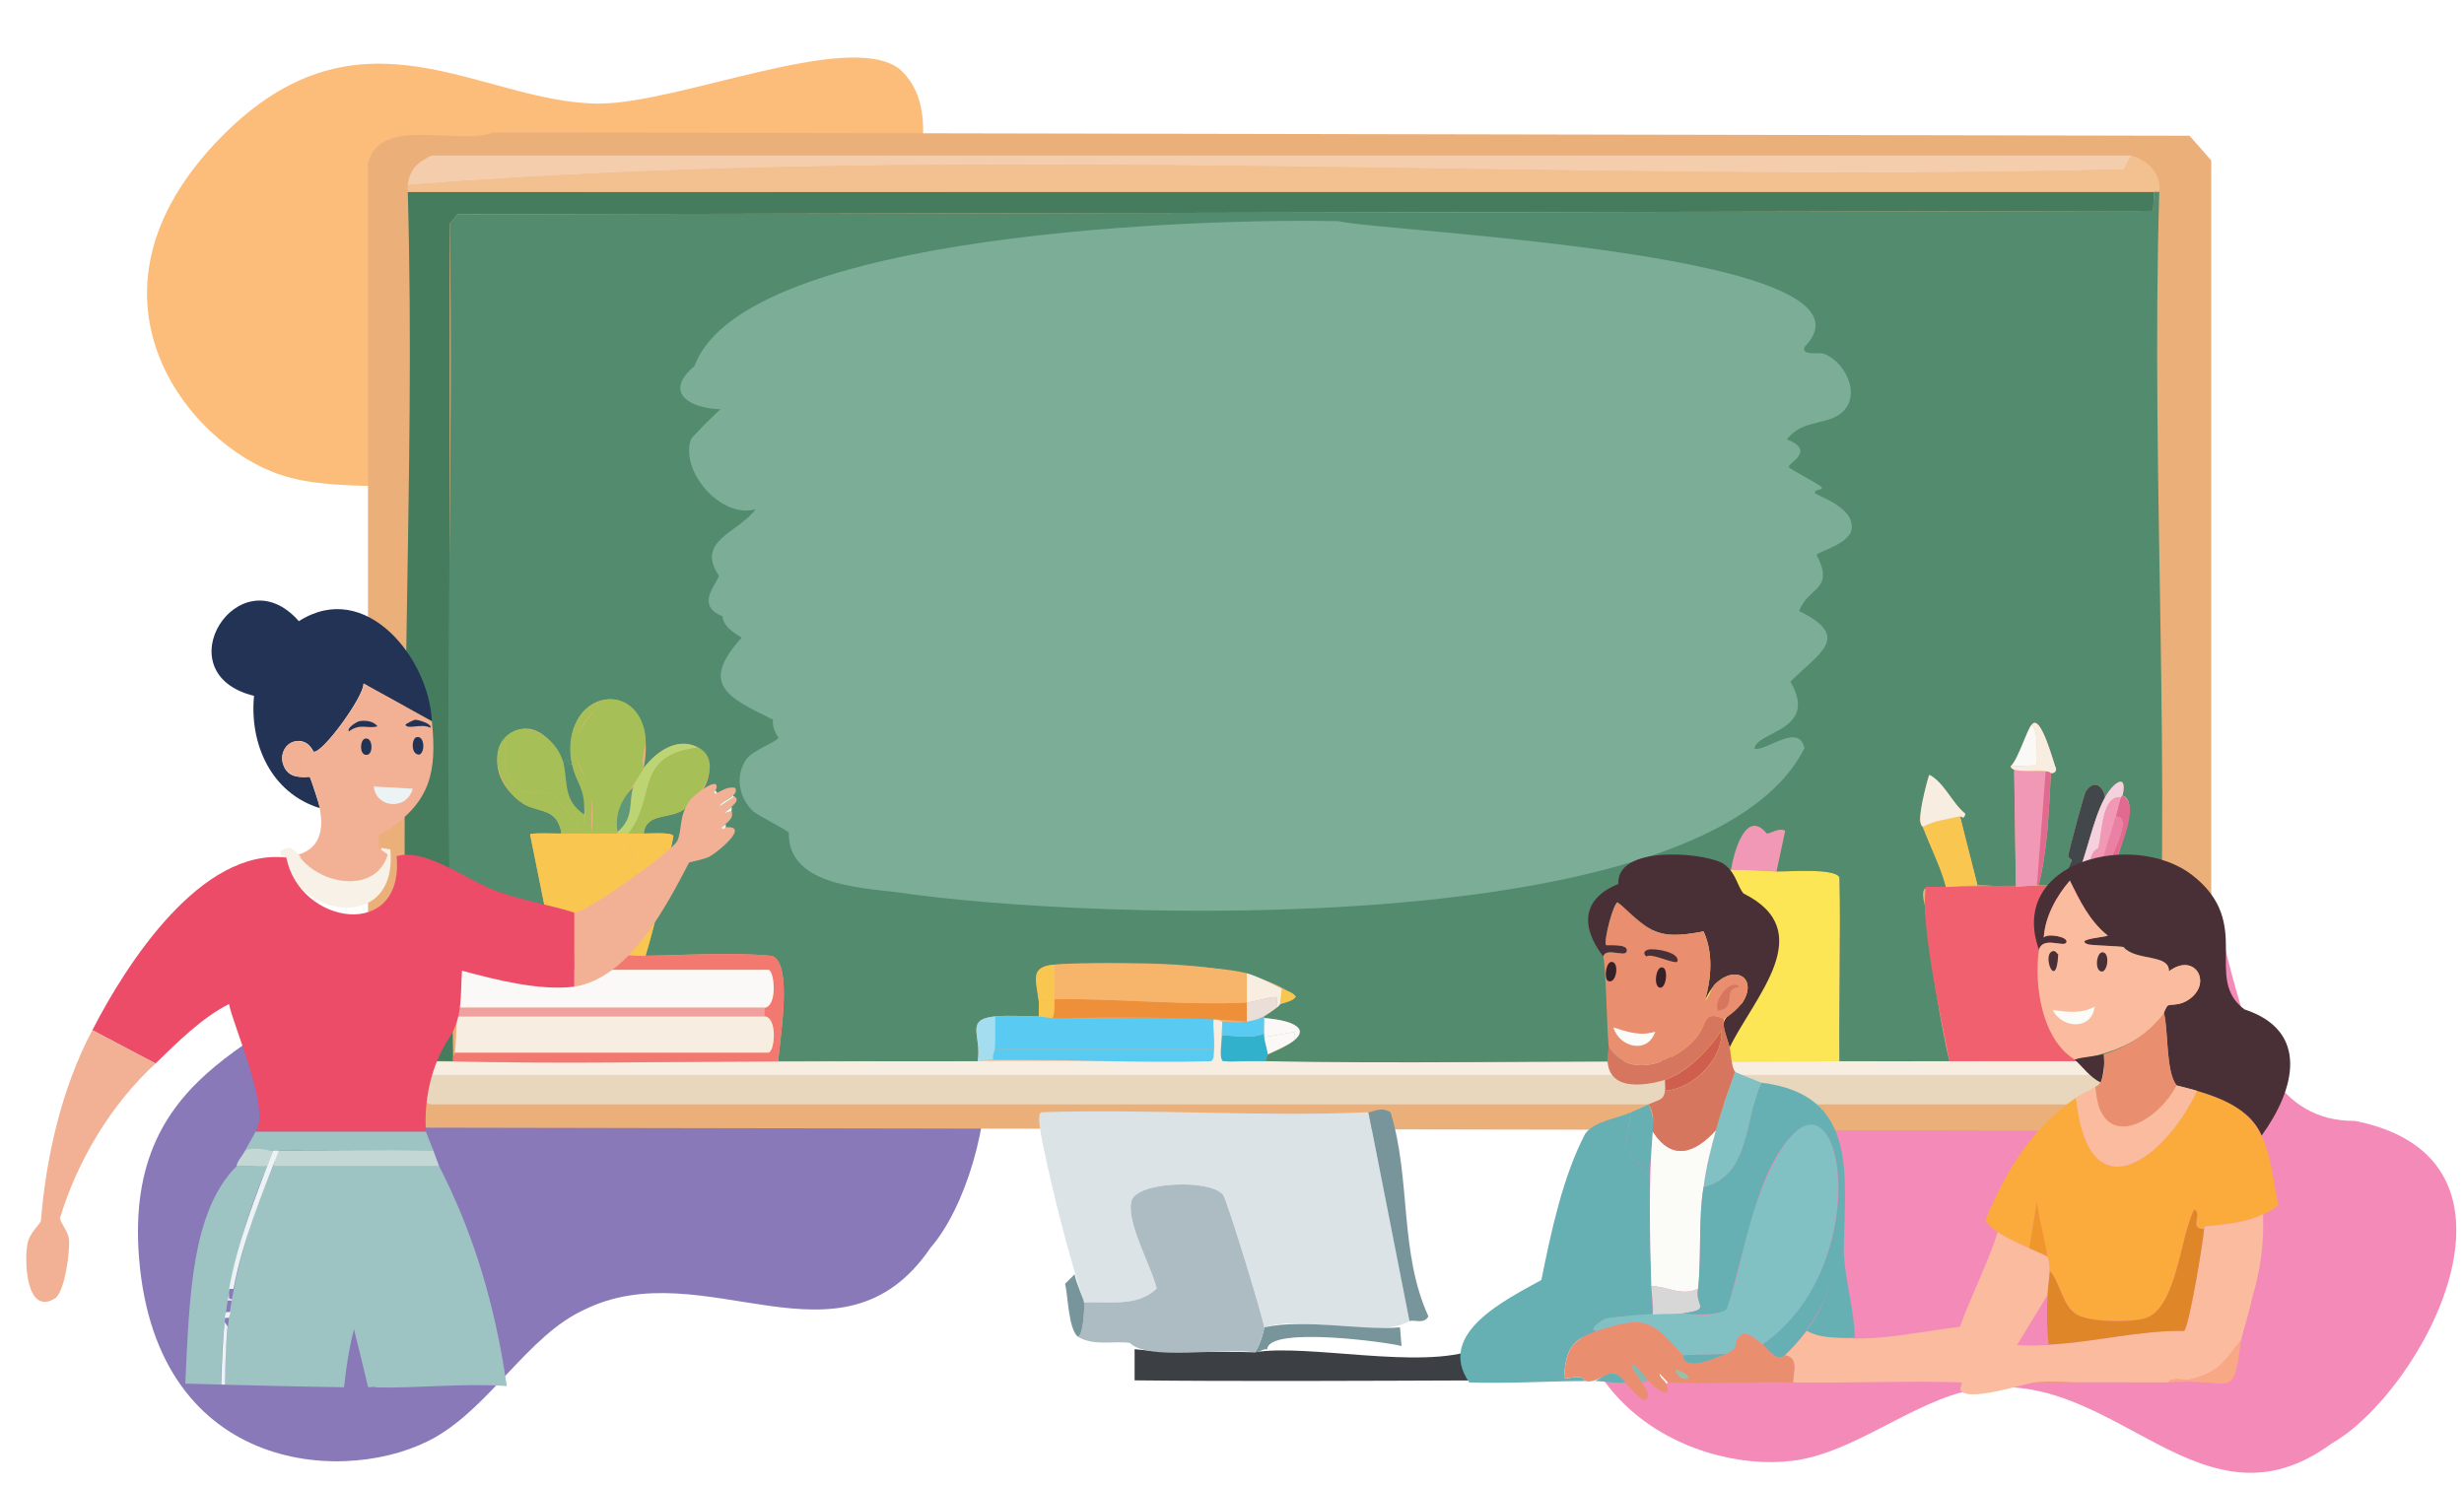 <?xml version="1.0" encoding="UTF-8"?><svg id="a" xmlns="http://www.w3.org/2000/svg" viewBox="0 0 577.611 348.167"><defs><style>.b{fill:#fce656;}.c{fill:#f9a885;}.d{fill:#f2b194;}.e{fill:#fabb9e;}.f{fill:#ec4c68;}.g{fill:#ea80a5;}.h{fill:#f37970;}.i{fill:#f7b56c;}.j{fill:#9bbea9;}.k{fill:#f4cdad;}.l{fill:#ee903a;}.m{fill:#352127;}.n{fill:#faf9f8;}.o{fill:#f0972c;}.p{fill:#ebb07a;}.q{fill:#f3d1df;}.r{fill:#32b1cc;}.s{fill:#457c5d;}.t{fill:#223356;}.u{fill:#f3c090;}.v{fill:#f19f9f;}.w{fill:#609977;}.x{fill:#dbe3e7;}.y{fill:#a6c057;}.z{fill:#d7765f;}.aa{fill:#f9c750;}.ab{fill:#f1606e;}.ac{fill:#9ec3c3;}.ad{fill:#81c0c3;}.ae{fill:#e9d7bd;}.af{fill:#ebf3f4;}.ag{fill:#78959b;}.ah{fill:#a3ddef;}.ai{fill:#f38ab8;}.aj{fill:#cf5e4f;}.ak{fill:#f298b7;}.al{fill:#3c4044;}.am{fill:#df8629;}.an{fill:#fbfbf8;}.ao{fill:#e98e6f;}.ap{fill:#f7ede1;}.aq{fill:#fbab3b;}.ar{fill:#c3d7d5;}.as{fill:#59cbf2;}.at{fill:#483036;}.au{fill:#d7d7d7;}.av{fill:#fcbc7a;}.aw{fill:#adbcc3;}.ax{fill:#7cad97;}.ay{fill:#8979b8;}.az{fill:#66afb3;}.ba{fill:#538b6e;}.bb{fill:#ebddd7;}.bc{fill:#42474b;}.bd{fill:#f7f1e7;}.be{fill:#e26a92;}.bf{fill:#bcd473;}.bg{fill:#86b8b0;}</style></defs><path class="ay" d="M218.14,292.547c-21.025,30.908-53.114.512-81.34,14.621-12.8,5.879-21.78,22.369-34.69,29.779-19.87,11.42-65.29,9.36-69.5-41.81-3.82-46.43,34.04-50.42,52.39-70.87,12.42-13.83,25.5-54.78,40.34-57.67,27.263-3.306,38.004,65.038,72.49,52.82,45.65-6.407,36.224,54.835,20.31,73.13Z"/><path class="av" d="M218.453,104.737c-33.99,18.877-53.695-38.193-107.071,12.678-12.926-5.617-31.401-1.391-45.564-6.066-21.802-7.197-50.223-42.232-14.055-79.131,32.815-33.478,60.847-8.044,88.525-7.93,18.72.077,58.521-17.25,70.523-8.157,20.517,18.035-24.439,71.073,7.642,88.607Z"/><path class="av" d="M111.382,117.414c53.575-50.92,73.082,6.258,107.07-12.676,35.068,29.826-18.07,63.079-42.256,63.332-27.472,2.194-29.362-12.755-43.102-31.403-5.947-8.071-12.854-15.403-21.713-19.253Z"/><path class="ai" d="M546.57,338.457c-30.249,22.231-50.235-16.973-81.631-12.939-14.059,1.329-28.089,13.929-42.759,16.679-22.58,4.23-64.72-12.63-51.43-62.27,12.05-45.03,49.1-36.36,73.31-49.61,16.37-8.96,42.52-43.27,57.49-41.12,26.813,5.848,13.921,73.859,50.53,73.62,45.262,9.01,15.619,63.636-5.51,75.64Z"/><path class="p" d="M115.622,31.053l397.656.773,5.088,5.795v221.737l-4.305,5.795-424.271-.773-3.523-5.795V38.392c2.492-11.437,21.507-4.158,29.355-7.34Z"/><path class="s" d="M222.614,44.984c94.095-.031,188.279.026,282.332,0l-.205,4.449-397.478.809-1.844,2.224c.087,65.363-.381,131.511.82,196.355-3.403-.099-6.84.073-10.244,0-3.211-67.308,1.553-136.352-.41-203.837,42.27.052,84.699.014,127.029,0Z"/><path class="ae" d="M505.765,252.057c-.329,3.8-.111,5.084-4.712,6.875-0-0-399.937 0-399.937,0-2.703-.513-7.581-4.804-5.122-6.875h409.771Z"/><path class="ap" d="M286.538,239.519c-.741,12.724-1.149,8.668,10.245,9.302,69.456.54,139.094-.298,208.573-0-.044.748.525,1.908.41,3.236H95.994c-.096-1.056.051-2.172,0-3.236,62.668.68,125.256-.484,187.88,0,1.631-2.805.137-6.866.615-10.111.902.022,1.606.791,2.049.809Z"/><path class="u" d="M506.18,44.987c-136.789-.023-273.801.031-410.6,0,.05-.53-.07-1.11,0-1.62,132.154-10.281,268.65-.245,402.19-3.64l1.85-3.24c3.93,1.08,7.08,4.27,6.56,8.5Z"/><path class="k" d="M499.619,36.491l-1.844,3.236c-133.541,3.394-270.046-6.645-402.191,3.64.554-3.805,2.198-5.214,5.532-6.875h398.503Z"/><path class="s" d="M487.326,248.013c1.154-10.351,2.9-20.9,4.917-31.142,5.094-.661,9.124-1.075,13.113,2.629l-.41,28.715-17.62-.202Z"/><path class="b" d="M431.19,228.597c0,6.73.04,13.48,0,20.22-13.1.02-26.24.02-39.34,0v-23.45c.09-.22.39-1.08.41-1.22.026-4.362-1.473-15.38.2-19.41,7.99-.816,15.953-.978,23.98-.4,2.76.05,13.85-.85,14.75,1.41.377,7.203-.047,15.458,0,22.85Z"/><path class="ak" d="M416.435,204.333c-3.454-.068-7.275-.466-10.654-.404.628-3.831,3.375-14.53,8.401-8.493.658.121,3.097-1.569,4.302-.607l-2.049,9.504Z"/><path class="ah" d="M391.849,216.871c.005,5.254,1.998,8.328-3.074,11.324-3.29.033-4.071-14.109,3.074-11.324Z"/><path class="ba" d="M505.36,248.817h-18.44c-.23-.83.4-.76.41-.8l17.62.2.41-28.72c-3.99-3.7-8.02-3.29-13.12-2.63-.711-7.244,11.186-28.653,5.33-30.33,1.23-5.63-2.29-2.88-4.1.41-.53-2.89-2.67-4.15-4.51-1.42-.43.65-3.93,13.81-4.09,14.96-.1.69.82,1.04.82,1.22-2.607,5.634,1.405.241.82,6.27-2.84-.06-5.84-.39-8.61-.41,2.15-8.57,2.38-17.5,2.87-26.29,0-.08,1.15.24,1.23-1.01-.443-.674-3.591-13.35-5.74-10.31-.951.8-3.26,8.35-4.92,9.71,0,.38.46.71.82.8l.41,27.51c-2.95,0-6.15-.46-9.01-.41l-4.1-16.18c.25-.06,1,.96,1.23-.6-3.13-2.54-4.92-7.3-8.4-9.1-.51.21-2.27,10.03-2.25,10.72,2.058,5.051,4.633,10.066,6.14,15.57-4.234.077-6.432-1.048-4.91,4.45.33,7.334,4.021,30.189,5.73,36.39-8.6.04-17.21,0-25.81,0-.144-14.211.326-28.975 0-43.07-.9-2.26-11.99-1.36-14.75-1.41l2.04-9.51c-1.2-.96-3.64.73-4.3.61-5.018-6.045-7.771,4.671-8.4,8.49-4.35.08-8.96.46-13.32.81-1.16.92-.54,10.21-.61,12.13-8.378-3.243-6.422,18.433,0,8.5v23.45c-31.65-.03-63.43.61-95.07,0-.3-.72.42-1.29.41-1.61,9.166-3.548,10.707-7.589-.82-8.5v-.4c.339-.295,3.329-2.169,3.69-2.83.53-.33,3.08-.65,3.69-1.82-12.123-9.463-41.677-7.867-56.55-7.481-7.587.334-2.732,6.984-3.69,12.131-3.19-.02-7.16-.29-10.24,0-7.3.69-3.04,4.59-4.1,10.51-15.56.07-31.15-.04-46.71,0,.245-4.885,3.522-22.709-1.439-24.67-7.728-.87-21.326-.263-29.711 0,2.803-9.21,4.629-18.703,6.56-28.1-.35-1.02-5.76-.57-6.97-.61.44-4.61,5.43-3.48,8.81-5.26,14.398-9.534,2.129-23.9-8.81-10.11,4.22-21.953-20.072-20.746-16.8-.81-1.47-.04-.43-2.42-2.05-.4-8.031-18.46-24.521-.701-9.219,9.7,3.799,2.09,7.749.83,8.809,6.88-1.11.04-7.07-.21-7.37.2l5.74,28.51c-8.05.03-16.16-.35-24.18.41-1.87-57.29.57-114.76-.41-172.09l1.84-2.22,397.48-.81.21-4.45h1.23c-2.04,67.48,3.08,137.5-.82,203.83Z"/><path class="ax" d="M434.06,124.057c-.49,3.54-8.05,5.31-8.2,6.06,4.34,8.417-2.037,7.391-4.1,13.15,12.52,6.161,4.614,9.791-2.05,16.58,6.84,11.596-8.344,11.626-8.401,15.77,3.181.28,10.371-6.17,11.681-.2-22.741,45.439-166.897,40.556-212.868,33.772-9.46-1.143-25.423-1.947-25.214-13.952-.219-.55-7.269-4-8.399-5.06-3.43-3.26-4.24-8.51-1.43-12.33,1.38-1.87,7.26-4.07,7.38-4.86.03-.22-1.62-2.09-1.23-4.24-10.641-5.222-17.345-8.252-7.38-19.22-.11-.32-4.21-1.94-4.51-5.05-6.58-2.59-1.09-7.75-.82-9.5-5.613-8.236,4.676-10.111,8.61-15.58-8.07,2.36-17.8-8.97-15.16-16.38.21-.6,6.28-6.59,6.96-7.07-7.072-.142-13.612-3.817-6.14-10.11,11.643-31.623,120.561-34.671,150.998-33.982,10.841,2.591,130.841,7.489,109.202,29.532-.685,2.201,3.461,1.053,4.71,1.61,5.39,2.16,9.22,10.98,2.87,14.56-3.53,2-8.45,1.19-11.68,5.46,6.92,2.72.23,5.57.41,6.48.09.44,7.75,4.29,7.79,4.85.05.66-1.77.32-1.64,1.21.09.63,9.34,3.17,8.61,8.5Z"/><path class="aa" d="M300.06,235.475l.41-3.64c1.118.598,2.471.611,3.278,1.82-.609,1.174-3.163,1.488-3.688,1.82Z"/><path class="h" d="M143.528,223.746c11.217.94,26.75-.835,37.494.404,4.969,1.938,1.676,19.815,1.434,24.671-25.421.07-50.783.738-76.217,0-.328-.831.359-1.57.41-2.022h73.554c1.51-.578,2.004-8.381-1.024-8.493v-2.022c3.062-.246,2.427-8.34,1.024-8.898h-73.554c-.011-.279-.765-1.154-.82-2.831,12.52-.94,25.168-.097,37.699-.809Z"/><path class="n" d="M179.178,236.284h-72.12c-.07-2.9-.296-5.967-.41-8.898h73.554c1.402.558,2.038,8.652-1.024,8.898Z"/><path class="ap" d="M179.178,238.306c3.029.113,2.535,7.915,1.024,8.493h-73.554c.285-2.554.386-5.918.41-8.493h72.12Z"/><path class="v" d="M179.178,236.284v2.022h-72.12c.003-.364.008-1.701,0-2.022h72.12Z"/><path class="aa" d="M131.644,195.435c5.046-.047,10.112.004,15.162,0,2.981,9.222,2.988,20.482-3.278,28.311-4.496.002-8.999.389-13.522.404l-5.737-28.513c.302-.416,6.265-.164,7.376-.202Z"/><path class="aa" d="M150.904,195.435c1.21.037,6.614-.41,6.966.607-1.928,9.405-3.759,18.891-6.556,28.109-2.571-.016-5.299-.405-7.786-.404,6.267-7.828,6.259-19.089,3.278-28.311,1.361.023,2.738-.034,4.098,0Z"/><path class="y" d="M132.054,178.853c1.117,4.584-.102,8.818,4.917,12.133-.019.702.188,3.805-.205,4.044-1.135-1.02-6.808-8.639-7.376-8.898-4.46-.634-8.949,1.01-10.859-5.46-.752-2.952.679-5.161-.41-7.482,4.647-5.352,12.491-.256,13.932,5.662Z"/><path class="y" d="M139.84,164.698c1.171.842.179,1.162-.205,1.618-6.103,5.864-6.037,10.974-1.433,17.593.774,2.937.365,8.375.409,11.527-2.312.028-4.657-.08-6.966,0-1.067-6.045-5.018-4.787-8.81-6.875-4.696-2.586-8.551-10.949-4.712-15.369,1.089,2.321-.342,4.53.41,7.482,1.913,6.477,6.409,4.824,10.859,5.459.567.259,6.241,7.878,7.376,8.898,1.225-6.182-.92-10.721-2.664-15.773-1.287-5.168.171-12.195,5.737-14.56Z"/><path class="y" d="M150.904,195.435c-1.222-.038-2.465.025-3.688,0,6.774-8.34,1.132-18.29,16.391-20.222,6.352,3.191.443,12.681-3.893,14.964-3.384,1.782-8.378.645-8.81,5.258Z"/><path class="bf" d="M163.606,175.213c-15.282,1.952-9.601,11.863-16.391,20.222-.816-.008-1.642.005-2.459,0v-.404c3.98-3.35,2.525-6.74,3.688-10.515,2.172-5.661,8.593-12.405,15.162-9.302Z"/><path class="ba" d="M134.103,179.258c1.289,5.172,3.048,5.244,2.868,11.729-5.019-3.315-3.801-7.549-4.917-12.133,1.619-2.014.579.361,2.049.404Z"/><path class="y" d="M150.904,180.067c-2.652,5.031-7.432,9.184-6.147,15.369-2.04-.026-4.106-.024-6.147,0,2.475-17.47-10.607-16.399,1.024-29.12.384-.455,1.376-.776.205-1.618,6.176-2.624,11.05,2.115,11.474,8.291.168,2.457-1.191,4.789-.41,7.078Z"/><path class="w" d="M144.757,195.031c-.726-4.043.907-7.678,3.688-10.515-1.163,3.775.292,7.165-3.688,10.515Z"/><path class="ab" d="M493.47,209.187c-2.364,12.951-4.456,27.032-6.55,39.63-9.97,0-19.95-.04-29.92,0-1.607-8.32-6.951-32.107-5.531-40.84,13.849-.159,27.991-.821,41.591.4.07.34-.19.83.41.81Z"/><path class="bc" d="M493.472,186.942c-3.041,5.532-4.217,13.608-6.966,19.413-.169-3.522-3.212.512-.819-4.651.004-.178-.917-.526-.82-1.213.164-1.159,3.664-14.318,4.098-14.964,1.832-2.732,3.973-1.475,4.507,1.416Z"/><path class="aa" d="M459.461,191.391l4.098,16.178c-2.347.038-5.014.214-7.376.404-1.182-4.84-3.868-9.446-5.327-14.155,2.687-1.46,5.705-1.716,8.605-2.427Z"/><path class="ap" d="M459.461,191.391c-2.9.711-5.918.967-8.605,2.427-2.116-.356,1.098-11.295,1.434-12.133,3.478,1.805,5.266,6.567,8.4,9.1-.232,1.563-.979.545-1.229.607Z"/><path class="ak" d="M479.54,180.876l-2.049,26.693c-1.364-.008-3.32.402-4.917.404l-.41-27.502c.786.214,6.06.373,7.376.404Z"/><path class="be" d="M480.769,181.28c-.491,8.787-.721,17.717-2.868,26.289-.129-.001-.266.001-.41,0l2.049-26.693c.472.011,1.198-.222,1.229.404Z"/><path class="ap" d="M480.769,181.28c-.901-1.339-9.104.485-9.425-1.618l6.147-.202c-.588-2.682.707-7.812-1.229-9.504,2.132-3.043,5.314,9.662,5.737,10.313-.079,1.248-1.225.932-1.23,1.011Z"/><path class="n" d="M471.345,179.662c1.655-1.36,3.965-8.901,4.917-9.707,1.936,1.693.642,6.822,1.229,9.504l-6.147.202Z"/><path class="q" d="M497.57,186.538c-.006.028-.284-.154-.41.404-4.559-.469-4.261,8.299-5.327,11.931-2.882,1.445-1.509,6.434-3.278,9.1-.681-.009-1.368.006-2.049,0-.035-.531.055-1.091,0-1.618,2.749-5.805,3.925-13.881,6.966-19.413,1.806-3.285,5.324-6.037,4.098-.404Z"/><path class="be" d="M493.472,209.186c-3.301-2.216,8.189-17.472,2.459-17.795.609-1.318.705-4.111,1.639-4.853,5.357,2.754-3.55,17.688-4.098,22.649Z"/><path class="ak" d="M497.16,186.942c-1.681,6.978-4.55,13.807-5.737,21.031-.884-.11-1.943.031-2.868,0,1.768-2.662.397-7.657,3.278-9.1,1.066-3.631.768-12.399,5.328-11.931Z"/><path class="g" d="M493.063,208.377c-.818.384-1.555-.394-1.639-.404.879-5.696,3.013-11.175,4.507-16.582,5.365.391-4.552,14.255-2.868,16.986Z"/><path class="as" d="M243.512,238.306c13.427,1.099,27.45-.213,40.977.404-.174,2.345.239,4.978,0,7.28h-51.221c.255-2.425-.186-5.212,0-7.684,3.08-.291,7.053-.018,10.244,0Z"/><path class="r" d="M296.372,243.159c.069.893.8,3.241.82,4.044.008.326-.71.889-.41,1.618-3.338-.064-6.695.047-10.039,0-1.137-.498-.231-4.852-.205-6.067,3.348.07,6.602.904,9.835-.404.018.266-.02.544,0,.809Z"/><path class="ah" d="M233.268,238.306c.038,3.539.119,6.642-.41,10.111-1.048.003-2.471.399-3.688.404,1.064-5.927-3.196-9.826,4.098-10.515Z"/><path class="as" d="M296.372,238.306c.053,1.339-.073,2.71,0,4.044-3.232,1.308-6.487.474-9.835.404.023-1.073-.016-2.162,0-3.236,3.304.322,6.638.295,9.835-1.213Z"/><path class="n" d="M303.338,243.968l.205-2.022-7.171,1.213c-.051-1.473.029-2.972,0-4.449,3.196.184,11.646,1.523,6.966,5.258Z"/><path class="n" d="M303.338,243.968c-1.372,1.095-4.458,2.409-6.147,3.236-.02-.803-.751-3.152-.82-4.044l7.171-1.213-.205,2.022Z"/><path class="as" d="M284.489,245.99c-.103.991.401,2.117-.615,2.831-16.991.477-34.054-.459-51.017-.404-.393-.811.376-2.108.41-2.427h51.221Z"/><path class="i" d="M292.275,228.195c-.005,1.344.007,2.701,0,4.044l-45.075-1.213v-4.853c8.005-.872,37.661-.014,45.075,2.022Z"/><path class="ap" d="M300.47,231.835l-.41,3.64c-.049.031-.247.465-.82.809l.205-2.427c-.637-.447-6.066,1.159-7.171,1.213-.009-2.3.006-4.579,0-6.875,2.356.647,5.984,2.457,8.195,3.64Z"/><path class="aa" d="M247.2,226.173c-.008,2.329.016,6.211,0,8.493h-3.688c-.431-5.168-2.403-7.829,3.688-8.493Z"/><path class="bb" d="M299.241,236.284c-2.392,1.803-4.21,2.907-6.966,3.236-.009-1.478.012-2.971,0-4.449,1.105-.054,6.534-1.661,7.171-1.213l-.205,2.427Z"/><path class="aa" d="M247.2,234.666c-.039,1.392.132,2.701-.41,4.044-1.159-.003-2.683-.401-3.278-.404-.07-1.199.099-2.446,0-3.64h3.688Z"/><path class="l" d="M292.275,235.07c.012,1.478-.009,2.971,0,4.449-14.945-1.183-30.245-.963-45.485-.809.581-1.467.359-2.927.41-4.449,14.593-.196,30.636,1.514,45.075.809Z"/><path class="i" d="M292.275,232.239c-.005.952-.008,1.869,0,2.831-14.438.705-30.482-1.005-45.075-.809.021-1.073,0-2.162,0-3.236l45.075,1.213Z"/><path class="x" d="M320.78,260.783l9.628,48.974c-8.651,4.621-23.696-1.677-34.068,1.462-.068-1.623-8.648-29.761-9.628-31.066-2.773-3.691-20.302-3.202-21.477,1.462-1.258,4.992,4.665,15.242,5.925,20.467-4.32,4.433-11.515,3.029-17.034,3.289-3.646-11.286-7.191-25.102-9.628-36.913-.234-1.432-1.646-7.172-.37-7.675,25.474-.847,51.215,1.135,76.652,0Z"/><path class="al" d="M294.118,317.067c12.402-2.076,38.934,4.201,51.842-.731l.741,3.655c-3.381-.107-4.739-1.644-1.701,3.676-23.258.086-55.749.246-79.024-.021v-7.31c8.62,1.04,19.249.411,28.143.731Z"/><path class="ag" d="M325.964,260.783c4.866,15.761,1.986,32.714,8.887,47.878-1.128,1.907-3.191.677-4.444,1.096l-9.628-48.974c1.189-.053,2.996-1.389,5.184,0Z"/><path class="ag" d="M328.186,311.219l.37,4.386c-3.442-.953-31.232-4.675-31.475.731-1.357-.038-1.617.779-2.962.731.992-.94,2.255-5.066,2.222-5.848,9.695-2.117,22.9.849,31.846,0Z"/><path class="aw" d="M296.34,311.219c.033.782-1.23,4.908-2.222,5.848-7.166-1.141-25.006,2.107-29.254-2.191-3.928-.55-8.46.797-12.219-1.464,1.4-.28,1.609-7.176,1.481-8.041,5.518-.26,12.714,1.143,17.034-3.289-1.259-5.225-7.183-15.475-5.925-20.467,1.175-4.664,18.704-5.153,21.477-1.462.98,1.305,9.559,29.443,9.628,31.066Z"/><path class="ag" d="M254.126,305.372c.128.865-.081,7.76-1.481,8.041-2.199-1.982-2.279-9.576-2.962-12.426l2.222-2.193c.457,2.229,2.1,5.753,2.222,6.579Z"/><path class="aq" d="M524.698,259.887c7.513,4.827,7.731,14.831,9.345,22.74-4.556,3.708-11.502,4.375-17.239,4.93l-.161.636c-3.691-.167-.234-3.341-2.256-4.612-3.329,6.161-4.026,23.538-11.761,25.602-3.403.908-12.815.843-15.789-.954-3.432-2.074-3.818-7.377-6.283-10.177-.766-5.863-2.287-10.493-3.061-16.22l-1.772,10.813c-3.405-1.651-8.189-3.342-10.312-6.52,4.964-11.824,10.605-21.342,21.267-28.783,2.734,27.915,20.76,14.638,28.356-1.59,3.357,1.223,6.596,1.986,9.667,4.134Z"/><path class="at" d="M530.18,266.247c-3.301-7.636-12.92-9.94-19.98-11.77-2.51-3.393-1.873-12.542-2.9-16.85.666-3.199,1.941-1.248,5.15-2.87,6.64-3.701,2.254-11.816-4.03-6.99.252-4.165-7.935-2.398-10.63-5.731-1.41-.239-7.74-.379-8.38-.629-3.29-1.29,4.63-1.66,4.68-2.07-4.23-3.33-6.58-8.18-8.87-12.88-3.2,3.72-5.81,8.49-6.12,13.36.85-1.06,5.79-.19,5.32,1.11-.49,1.35-5.46-1.54-6.45,1.75-7.43-20.89,22.33-28.04,35.93-17.49,14.63,11.33,2.37,24.2,12.25,31.48,15.429,5.086,11.798,18.879,4.03,29.58Z"/><path class="e" d="M527.92,304.407c-.65,3.35-1.79,6.55-2.58,9.86-4.289,5.253-4.817,7.339-12.081,9.229-1.039.201-4.279-.709-4.999.631-9.739-.029-21.414-.016-31.25 0-2.45.29-16.12,4.79-17.4,1.75-.26-.61.58-1.53.16-1.75-10.962-.416-27.881.226-39.47,0,.15-2.46,1.37-5.92-1.94-6.36,1.53-1.9,3.73-3.78,5.16-5.72,11.476,3.894,24.201.412,35.93-.96,2.671-7.537,6.493-14.673,8.86-22.26,3.448,2.362,7.846,3.875,11.6,5.73,1.088,2.417.309,6.444,0,9.22l-7.09,11.61c12.78.806,26.172-3.544,39.15-3.34,1.282-.911,4.484-21.573,4.83-24.49,4.525-.472,9.58-.848,13.7-2.86.29,6.68-.62,13.34-2.58,19.71Z"/><path class="e" d="M515.031,255.752c-7.596,16.228-25.622,29.506-28.356,1.59,1.449-1.011,3.304-1.671,4.511-2.544,1.007,15.55,14.231,8.889,19.012-.318.234.131,3.843.911,4.833,1.272Z"/><path class="e" d="M512.45,234.757c-1.94,1.1-3.71.65-4.35.96-3.733,8.164-13.283,11.57-21.75,12.72-7.631-4.639-9.613-17.331-8.38-25.76.991-3.29,5.961-.4,6.45-1.75.47-1.3-4.47-2.17-5.32-1.11.31-4.87,2.92-9.64,6.12-13.36,2.29,4.7,4.64,9.55,8.87,12.88-.05.41-7.97.78-4.68,2.07.64.25,6.97.39,8.38.63,2.718,3.349,10.852,1.543,10.63,5.73,6.29-4.827,10.667,3.292,4.03,6.99Z"/><path class="c" d="M525.342,314.271c-1.932,14.751-1.831,8.673-17.078,9.859.718-1.344,3.952-.431,4.995-.636,7.385-1.951,7.715-3.919,12.084-9.223Z"/><path class="at" d="M493.119,247.165c.442,1.956-.049,4.837-.644,6.679-2.552-1.268-4.128-3.564-6.122-5.407,2.148-.718,4.606-.643,6.767-1.272Z"/><path class="ao" d="M489.252,324.13c-3.789.078-8.651-.422-12.245,0h12.245Z"/><path class="am" d="M516.642,288.192c-.1,2.669-3.56,23.329-4.672,23.853-10.722-.123-21.129,2.71-31.74,3.18-.635-5.714-.425-11.496.322-17.174,2.466,2.801,2.852,8.103,6.283,10.177,2.974,1.797,12.386,1.862,15.789.954,7.736-2.064,8.432-19.441,11.761-25.602,2.021,1.27-1.435,4.444,2.256,4.612Z"/><path class="o" d="M479.908,294.553c-1.377-.668-2.797-1.272-4.189-1.908l1.772-10.813c.526,4.293,1.823,8.448,2.417,12.721Z"/><path class="an" d="M491.025,236.034c-.687,5.557-7.553,5.19-9.828.795,3.446.426,6.597.94,9.828-.795Z"/><path class="an" d="M387.709,241.421c-.687,5.557-7.553,5.19-9.828.795,3.446.426,6.597.94,9.828-.795Z"/><path class="at" d="M492.636,223.312c1.876-.378,1.651,3.813.322,4.453-1.869.376-1.73-3.879-.322-4.453Z"/><path class="at" d="M481.358,222.994c.537-.068.785.551,1.128.795-.434,9.025-4.091-.418-1.128-.795Z"/><path class="ao" d="M510.2,254.477c-4.78,9.21-18.01,15.87-19.01.32,2.361-.858,2.184-5.508,1.93-7.63,5.81-1.69,10.45-4.92,14.18-9.54,1.032,4.293.382,13.469,2.9,16.85Z"/><path class="at" d="M405.47,245.577c-2.001-6.643-2.577-5.603,2.901-10.34,4.799-7.342-4.616-10.215-8.7-.63,1.49-5.23,2-11.1-.32-16.22-11.297,2.217-12.48-.131-20.14-6.84-1.04.25-3.28,8.94-2.74,10.02.13.24,5.59-.51,4.84,1.59-.48,1.3-4.87-1.07-5.48,1.11-5.574-7.306-4.722-13.633,3.54-17.019-.458-9.013,19.239-7.476,24.33-4.921,3.29,2.08,3.38,5.16,4.99,7.15,17.871,8.878,2.523,24.274-3.22,36.1Z"/><path class="az" d="M382.272,260.841l-1.289,8.428,5.8,6.52c-.171,10.75.228,21.714.644,32.44-2.691.287-9.052.469-11.117.954-.395.093-4.725,2.889-1.772,2.862-6.278,2.095-7.472,4.403-7.895,11.131,1.702.14,3.85-1.171,4.995.636-9.046.016-18.16.649-27.228.318-7.905-11.47,8.662-19.415,16.917-24.012,2.267-11.201,5.011-24.285,10.311-34.348,2.256-2.95,7.334-3.491,10.634-4.929Z"/><path class="ad" d="M412.884,253.844c-4.019,8.391-2.336,21.728-13.534,24.489,1.285-9.372,4.196-18.177,7.411-27.033.234.232,5.353,2.263,6.122,2.544Z"/><path class="az" d="M434.796,313.635c-3.922-.002-7.636.326-11.278-1.59,4.098-5.567,6.148-12.122,8.7-18.446.235,6.259,2.459,13.592,2.578,20.036Z"/><path class="az" d="M386.461,258.932c2.517,5.285.028,11.284.322,16.856l-5.8-6.52,1.289-8.428c1.305-.569,2.9-1.296,4.189-1.908Z"/><path class="ad" d="M413.206,315.225c-1.588-1.105-4.238-3.89-5.8-1.431-1.203,1.894.633,1.764-2.578,3.657l-10.311.318c-7.264-8.012-8.667-9.499-19.978-5.725-2.952.026,1.377-2.769,1.772-2.862,31.381-4.797,26.34,9.175,33.673-21.944,19.129-58.781,33.849,8.045,3.223,27.987Z"/><path class="an" d="M399.35,278.333c-1.275,7.81-.444,16.145-1.289,23.853-3.987,1.836-7.301-.629-10.956-.636-.366-12.057-.654-24.247.322-36.256,4.555,7.139,9.98,5.055,14.823-.318-1.255,4.656-2.297,8.524-2.9,13.358Z"/><path class="au" d="M398.061,302.185c-.823,4.008,3.365,4.848-3.545,5.725-2.105.267-4.837.078-7.089.318.253-2.24-.252-4.469-.322-6.679,3.655.007,6.968,2.472,10.956.636Z"/><path class="az" d="M432.22,293.597c-3.219,8.853-6.735,17.692-13.86,24.17-1.372,1.838-4.186-1.483-5.15-2.54,25.988-18.059,19.305-64.327,6.119-48.181-8.27,9.708-10.747,28.808-14.499,39.751-1.17,1.67-8.02,1.56-10.31,1.11,6.91-.87,2.72-1.71,3.54-5.72.841-7.705.021-16.046,1.29-23.85,11.2-2.76,9.51-16.1,13.53-24.49,23.254,2.801,19.415,22.26,19.34,39.75Z"/><path class="az" d="M404.828,317.451c-2.302.785-10.033,4.461-10.311.318l10.311-.318Z"/><path class="aj" d="M390.328,255.752c.124-.774-.087-1.738,0-2.544,5.185-1.802,10.322-7.117,13.211-11.608.491,6.709-6.658,13.671-13.211,14.153Z"/><path class="ao" d="M394.517,317.769c.273,4.144,8.016.466,10.312-.318,3.211-1.894,1.374-1.764,2.578-3.658,1.562-2.459,4.212.326,5.8,1.431.768.535,1.939,2.469,3.061,2.862,1.565.548,1.978-.334,2.095-.318,3.305.44,2.09,3.893,1.933,6.361-9.961-.184-19.608.415-29.323.001 0-.001-1.933-2.068-1.933-2.068,3.741,5.327,1.514,5.885-2.578,1.749-1.008-.928-2.117-3.604-4.028-3.816.21,1.794,6.176,7.726,2.901,8.269-1.996-.926-4.789-5.156-6.767-6.361-2.064.005-4.631,2.541-6.928,1.908-1.144-1.807-3.293-.496-4.995-.636.422-6.728,1.617-9.036,7.895-11.131,11.311-3.774,12.714-2.287,19.978,5.725Z"/><path class="az" d="M380.983,324.13c-2.336.333-4.806-.31-7.089-.318,3.279-1.713,4.419-3.109,7.089.318Z"/><path class="bg" d="M386.461,323.812l-1.611.318c-.703-1.382-1.947-2.604-2.417-4.134,1.911.213,3.019,2.888,4.028,3.816Z"/><path class="an" d="M390.972,324.13l-.322.318c-.256-.662-1.595-1.391-1.611-2.385l1.933,2.067Z"/><path class="j" d="M392.745,321.268c.616-.39,3.41,1.324,3.061,1.749-.786.96-3.067-.522-3.061-1.749Z"/><path class="ao" d="M380.017,212.181c7.056,6.67,8.964,8.17,19.334,6.202,2.323,5.124,1.809,10.993.322,16.22,1.112-.835,1.376-2.732,2.256-3.816,7.016-6.432,12.128,2.004,2.256,8.11-5.059-2.183-3.969,1.257-6.445,4.293-4.674,5.735-15.775,10.176-20.623,2.385-.425-4.012-.684-19.458-1.289-21.308.609-2.176,5.005.193,5.478-1.113.758-2.092-4.71-1.345-4.833-1.59-.542-1.074,1.701-9.767,2.739-10.018.219.299.497.448.806.636Z"/><path class="at" d="M386.3,222.676c1.381-.437,7.486.551,6.928,2.703-.261,1.007-6.154-2.1-7.25-1.113-.855-.64-.574-1.307.322-1.59Z"/><path class="z" d="M406.278,230.945c.601-.09,1.077-.054,1.45.477-4.337.327-.185,4.834-4.995,5.566-.992-2.039,1.699-5.767,3.545-6.043Z"/><path class="m" d="M377.6,225.539c2.189-.329,1.363,5.453-.644,4.453-.873-.435-.634-3.986.644-4.453Z"/><path class="m" d="M389.522,226.811c1.682-.068,1.138,4.85-.322,4.771-1.645-.089-1.111-4.713.322-4.771Z"/><path class="t" d="M101.238,169.109l-16.02-8.841c.181,2.949-9.682,16.526-11.714,15.982-2.589-5.361-9.486-1.261-6.718,3.911,1.802,3.114,5.487,1.405,5.857,2.04.194.333,2.281,6.709,2.412,7.311-11.505-3.497-16.604-15.099-15.504-26.353-21.545-5.31-3.479-33.456,10.509-17.512,15.621-10.02,30.533,8.682,31.179,23.462Z"/><path class="bd" d="M68.078,198.809c1.519.696,2.546,2.608,3.962,3.741,5.543,3.783,15.349,3.735,17.399-3.741.208.061,1.808.332,2.067.34,1.871,20.055-22.784,16.175-25.839.34.443-.003,1.084-.776,2.412-.68Z"/><path class="f" d="M134.66,213.997v17.34c-8.15,1.02-18.45-1.6-26.36-3.74-.378,5.329.219,10.924-2.931,15.64-4.277,6.428-6.032,14.592-5.509,22.1h-39.97c3.767-4.748-5.321-25.036-6.2-29.92-6.32,3.17-12.2,9.05-17.22,13.94l-14.82-7.82c8.066-15.721,25.539-42.767,45.48-40.46,3.05,15.83,27.71,19.71,25.84-.34,7.137-2.061,17.023,6.206,24.29,8.5,5.69,2.03,12,2.98,17.4,4.76Z"/><path class="ac" d="M118.8,324.987c-10.282-.72-20.851.56-30.9.31l.04-.21c-.02.09-.63.14-1.65.17-1.07-4.54-2.16-9.06-3.31-13.57-1.16,4.47-1.85,9.01-2.32,13.58-13.162-.19-20.501-.422-27.89-.6-.389-17.896,4.264-34.913,11.26-51.21h38.93c8.278,16.219,13.126,32.763,15.84,51.53Z"/><path class="ac" d="M51.895,324.635c-.22-17.743,3.825-34.901,10.755-51.175-2.271.214-5.037-.292-7.235,0-10.482,10.639-10.999,30.248-11.98,50.952,3.063.063,6.04.149,8.46.223Z"/><path class="ac" d="M99.86,265.341c.042.239,1.442,3.6,1.723,4.398-14.765.053-29.537-.303-44.099,0,.491-1.004,2.045-3.541,2.412-4.398h39.965Z"/><path class="ar" d="M101.582,269.739c.437,1.24.896,2.498,1.378,3.721h-38.931c.45-1.105.593-2.657,1.378-3.721,12.007.028,24.083-.187,36.175,0Z"/><path class="ar" d="M64.029,269.739c-.433,1.239-.89,2.504-1.378,3.721-2.271.214-5.037-.292-7.235,0,.256-1.385,1.475-2.51,2.067-3.721,2.019-.948,4.631-.013,6.546,0Z"/><path class="af" d="M52.767,324.662c.026-4.696.183-9.309.581-13.654l-.689-1.015c-.465,4.835-.686,9.728-.764,14.641.299.009.591.018.872.027Z"/><path class="af" d="M65.407,269.739c-4.109,10.544-8.536,21.274-10.68,32.474h-1.034c2.031-11.243,6.297-21.848,10.336-32.474.446.003.924-.001,1.378,0Z"/><path class="af" d="M54.038,307.625c-.073.549-.282.808-.345,1.353h-1.034c.066-.608.335-1.28.345-1.353h1.034Z"/><path class="af" d="M54.382,304.581c-.018.11.018.228,0,.338h-1.034c.093-.589.249-1.152.345-1.691.015.759-.275,1.513.689,1.353Z"/><path class="d" d="M36.467,249.359c-10.462,9.581-18.331,22.821-22.394,36.215.002.958,1.832,3.125,2.067,4.76.377,2.627-.921,12.664-3.273,14.112-6.8,4.184-7.263-9.156-6.374-13.092.532-2.354,2.826-4.258,3.101-5.101,1.16-14.787,4.873-31.264,12.058-44.716l14.815,7.821Z"/><path class="d" d="M167.731,185.431c.001.035-.732.092-.172.68,1.419-.46,2.78-1.833,4.823-1.36.871,2.162-3.256,2.669-3.79,4.421l3.618-2.38c1.776,1.073-1.883,3.005-2.412,3.91l1.723-.51c.574,1.933-1.266,2.637-2.412,3.911,7.413-1.234-.194,5.169-2.584,6.631-1.326.788-4.69,1.317-4.996,1.53-5.254,9.988-13.853,27.018-26.873,29.074v-17.342c2.666.048,23.079-14.503,24.117-16.832,1.213-2.721.318-5.689,2.756-9.181.551-1.311,7.928-6.881,6.201-2.55Z"/><path class="bd" d="M172.21,186.792l-3.618,2.38c.391-1.309,2.541-1.75,3.273-2.72-.057.388.256.288.345.34Z"/><path class="bd" d="M171.521,190.192l-1.723.51c-.063-.191,1.56-1.316,1.723-1.53.041.325-.07.708,0,1.02Z"/><path class="bd" d="M170.143,193.932c-.052-.004-.375.776-1.034.17-.055-.168.981-.779,1.034-.85v.68Z"/><path class="bd" d="M168.076,185.771c-.161.978-1.309-.197-.345-.34l.345.34Z"/><path class="d" d="M90.9,194.617c-2.988,1.168-1.922,1.802-2.07,4.42,1.13.44,1.95,1.32,2.07,1.36-2.999,9.608-16.52,6.875-21.01,0,8.416-2.502,5.082-12.446,2.75-18.2-9.307,1.219-7.685-10.843-.86-7.99.7.391,1.59,2.011,1.72,2.041,2.04.55,11.9-13.03,11.72-15.98l16.02,8.84c1.21,11.75-.29,18.77-10.34,25.51Z"/><path class="bd" d="M70.575,201.073l-1.034-.68c.519-.188,1.068.598,1.034.68Z"/><path class="af" d="M87.629,184.411l9.13.51c-1.434,5.218-8.625,4.543-9.13-.51Z"/><path class="t" d="M97.62,172.85c1.861-.519,2.141,3.477.689,4.081-2.038.066-1.855-3.756-.689-4.081Z"/><path class="t" d="M84.184,169.109c1.42-.283,3.412-.05,4.307,1.19-2.478.658-3.964-.81-6.718,1.19-.487-.946,2.025-2.303,2.412-2.38Z"/><path class="t" d="M85.562,173.19c1.805-.458,1.955,3.34.689,3.74-2.024.641-1.992-3.41-.689-3.74Z"/><path class="t" d="M97.276,168.769c.774-.062,4.114.994,3.618,1.87-2.146-1.134-5.211.505-5.857-.68.07-.287,2.027-1.173,2.239-1.19Z"/><path class="an" d="M388.009,241.886c-1.704,5.34-8.386,3.74-9.81-.991,3.309,1.04,6.312,2.114,9.81.991Z"/><path class="z" d="M404.184,238.896c-.579,1.698.905,5.07,1.289,6.679.289,1.212.41,4.853,1.289,5.725-1.622,4.5-3.266,9.054-4.511,13.676-4.843,5.373-10.268,7.457-14.823.318.013-2.224.499-4.242-.967-6.361,2.364-1.123,3.493-.841,3.867-3.18,6.553-.482,13.702-7.444,13.211-14.153-2.889,4.491-8.026,9.806-13.211,11.608-7.146,2.066-15.123,1.997-13.211-7.633,4.848,7.79,15.948,3.35,20.623-2.385,2.475-3.037,1.386-6.476,6.445-4.293Z"/></svg>